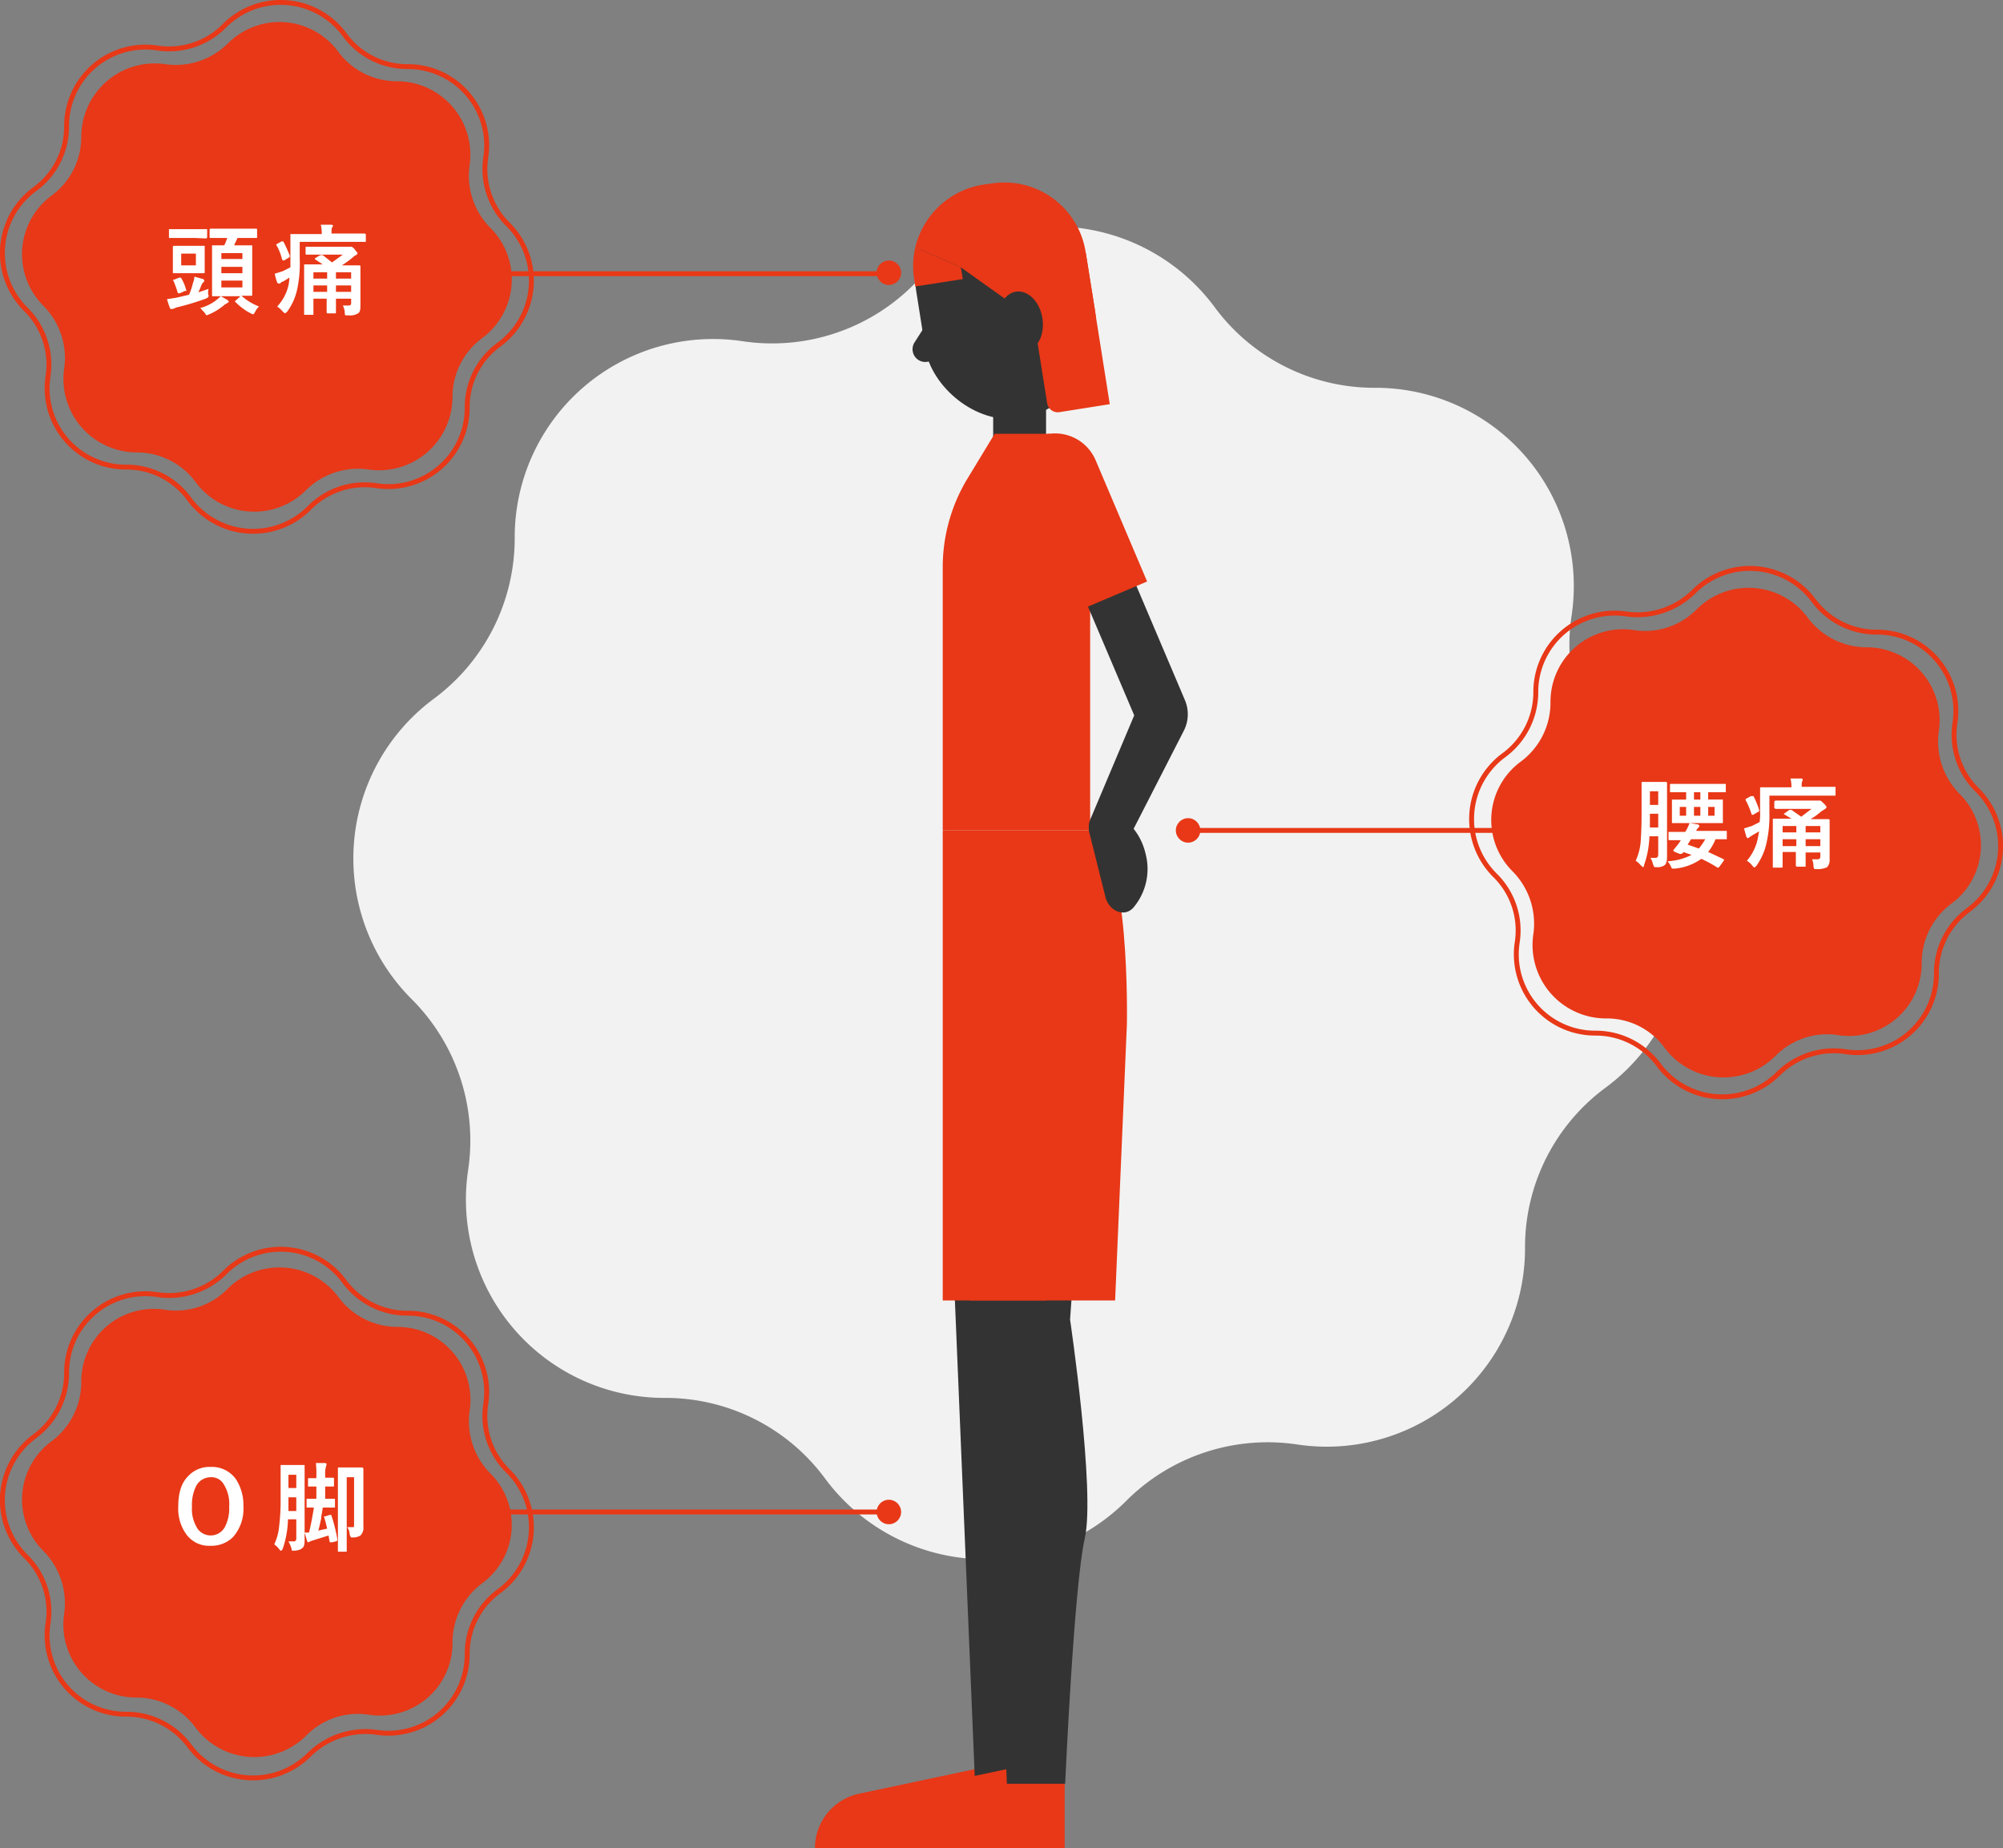 <svg xmlns="http://www.w3.org/2000/svg" viewBox="0 0 409 377.5"><rect x="0" y="0" width="409" height="377.5" fill="#808080" stroke="none"/><defs><style>.cls-1{fill:#f2f2f2;}.cls-2{fill:#e83817;}.cls-3{fill:#333;}.cls-4{fill:none;stroke:#e83817;stroke-miterlimit:10;}.cls-5{fill:#fff;}</style></defs><g id="レイヤー_2" data-name="レイヤー 2"><g id="レイヤー_1-2" data-name="レイヤー 1"><path class="cls-1" d="M264.8,295h0A40.8,40.8,0,0,0,230,306.5h0a40.7,40.7,0,0,1-61.5-4.5h0a40.5,40.5,0,0,0-32.7-16.5h0a40.5,40.5,0,0,1-40.2-46.6h0a40.8,40.8,0,0,0-11.5-34.8h0a40.6,40.6,0,0,1,4.5-61.4h0a40.8,40.8,0,0,0,16.5-32.8h0a40.5,40.5,0,0,1,46.6-40.2h0a40.8,40.8,0,0,0,34.8-11.5h0A40.7,40.7,0,0,1,248,62.7h0a40.5,40.5,0,0,0,32.7,16.5h0a40.5,40.5,0,0,1,40.2,46.6h0a40.8,40.8,0,0,0,11.5,34.8h0a40.7,40.7,0,0,1-4.5,61.5h0a40.5,40.5,0,0,0-16.5,32.7h0A40.5,40.5,0,0,1,264.8,295Z"/><path class="cls-2" d="M210.9,377.5H166.4a11.4,11.4,0,0,1,9.2-11.2l35.3-7.5Z"/><rect class="cls-3" x="187.7" y="39.7" width="34" height="45.95" rx="17" transform="translate(416.8 92.6) rotate(171)"/><path class="cls-3" d="M189.3,73.9l5.6-.9-2-12.7L186.7,70A2.6,2.6,0,0,0,189.3,73.9Z"/><rect class="cls-3" x="202.9" y="71.3" width="10.8" height="20.4" transform="translate(416.5 163) rotate(180)"/><path class="cls-2" d="M186.9,50.5a17,17,0,0,1,13.9-12.8l1.5-.2a16.8,16.8,0,0,1,19.4,14.1l1.9,11.8a17.9,17.9,0,0,1-1.3,9.8L196.2,54.6Z"/><path class="cls-2" d="M186.9,50.5l9.3,4.1.4,2.4-9.7,1.5-.2-1.3A16.7,16.7,0,0,1,186.9,50.5Z"/><path class="cls-2" d="M211.6,52.4H222a2.2,2.2,0,0,1,2.2,2.2v29a0,0,0,0,1,0,0H211.6a0,0,0,0,1,0,0V52.4A0,0,0,0,1,211.6,52.4Z" transform="translate(443.8 101.2) rotate(171)"/><ellipse class="cls-3" cx="208.4" cy="65.7" rx="4.5" ry="6.2" transform="translate(-7.7 33.4) rotate(-9)"/><path class="cls-3" d="M193.7,234.8l5.4,129.5h11.8s1.8-40.5,4.1-50.1-3-44.7-3-44.7l2.5-34.7"/><path class="cls-2" d="M217.4,377.5H172.9a11.4,11.4,0,0,1,9.2-11.2l35.3-7.5Z"/><path class="cls-3" d="M200.2,234.8l5.4,129.5h11.9s1.8-40.5,4-50.1-3-44.7-3-44.7l2.5-34.7"/><path class="cls-2" d="M198.1,265.6h29.6l2.4-56.3s.8-36.6-7.5-39.7H192.5Z"/><rect class="cls-2" x="192.5" y="170.1" width="21.1" height="95.56" transform="translate(406.1 435.7) rotate(180)"/><path class="cls-2" d="M214.3,88.6H203.1l-5.4,8.9a35,35,0,0,0-5.2,18.3v53.8h30.1V105.9Z"/><path class="cls-3" d="M231.6,146.1l-12.2-28.7,9.9-4.2L242,143.1a7.4,7.4,0,0,1-.2,6l-13.1,25.6-4-1.9a4.4,4.4,0,0,1-2-5.6Z"/><path class="cls-2" d="M209.9,87.9h17.9a0,0,0,0,1,0,0v26.9a9,9,0,0,1-9,9h0a9,9,0,0,1-9-9V87.9a0,0,0,0,1,0,0Z" transform="translate(461.7 117.7) rotate(157)"/><path class="cls-3" d="M222.5,170.3c-.8-3,1.4-5.7,4-4.8a12.6,12.6,0,0,1,7.4,8.8,12.2,12.2,0,0,1-2.5,11.1c-1.8,2-5,.7-5.7-2.3Z"/><path class="cls-4" d="M76.9,99.2h0a15.9,15.9,0,0,0-13.8,4.6h0A16.2,16.2,0,0,1,38.7,102h0a15.8,15.8,0,0,0-12.9-6.6h0a16.1,16.1,0,0,1-16-18.5h0A15.9,15.9,0,0,0,5.2,63.1h0A16.2,16.2,0,0,1,7,38.7H7a15.8,15.8,0,0,0,6.6-12.9h0a16.1,16.1,0,0,1,18.5-16h0A15.9,15.9,0,0,0,45.9,5.2h0A16.2,16.2,0,0,1,70.3,7h0a15.8,15.8,0,0,0,12.9,6.6h0a16.1,16.1,0,0,1,16,18.5h0a15.9,15.9,0,0,0,4.6,13.8h0A16.2,16.2,0,0,1,102,70.3h0a15.8,15.8,0,0,0-6.6,12.9h0A16.1,16.1,0,0,1,76.9,99.2Z"/><path class="cls-4" d="M76.9,353.8h0a16.4,16.4,0,0,0-13.8,4.6h0a16.2,16.2,0,0,1-24.4-1.8h0a16,16,0,0,0-12.9-6.5h0a16.1,16.1,0,0,1-16-18.5h0a15.8,15.8,0,0,0-4.6-13.8h0A16.2,16.2,0,0,1,7,293.4H7a16.1,16.1,0,0,0,6.6-13h0a16.1,16.1,0,0,1,18.5-16h0a16.1,16.1,0,0,0,13.8-4.5h0a16.1,16.1,0,0,1,24.4,1.8h0a16,16,0,0,0,12.9,6.5h0a16.1,16.1,0,0,1,16,18.5h0a15.8,15.8,0,0,0,4.6,13.8h0a16.2,16.2,0,0,1-1.8,24.4h0a15.8,15.8,0,0,0-6.6,13h0A16.1,16.1,0,0,1,76.9,353.8Z"/><path class="cls-4" d="M376.9,214.8h0a16.1,16.1,0,0,0-13.8,4.5h0a16.2,16.2,0,0,1-24.4-1.8h0a16,16,0,0,0-12.9-6.5h0a16.1,16.1,0,0,1-16-18.5h0a15.8,15.8,0,0,0-4.6-13.8h0a16.2,16.2,0,0,1,1.8-24.4h0a16,16,0,0,0,6.6-13h0a16.1,16.1,0,0,1,18.5-15.9h0a16.4,16.4,0,0,0,13.8-4.6h0a16.2,16.2,0,0,1,24.4,1.8h0a16,16,0,0,0,12.9,6.5h0a16.1,16.1,0,0,1,16,18.5h0a15.8,15.8,0,0,0,4.6,13.8h0a16.2,16.2,0,0,1-1.8,24.4h0a16,16,0,0,0-6.6,13h0A16.1,16.1,0,0,1,376.9,214.8Z"/><path class="cls-2" d="M75.3,95.9h0a15.1,15.1,0,0,0-12.8,4.2h0a14.9,14.9,0,0,1-22.6-1.7h0a14.9,14.9,0,0,0-12-6h0A15,15,0,0,1,13.1,75.3h0A15.1,15.1,0,0,0,8.9,62.5h0a14.9,14.9,0,0,1,1.7-22.6h0a14.9,14.9,0,0,0,6-12h0A15,15,0,0,1,33.7,13.1h0A15.1,15.1,0,0,0,46.5,8.9h0a14.9,14.9,0,0,1,22.6,1.7h0a14.9,14.9,0,0,0,12,6h0A15,15,0,0,1,95.9,33.7h0a15.1,15.1,0,0,0,4.2,12.8h0a14.9,14.9,0,0,1-1.7,22.6h0a14.9,14.9,0,0,0-6,12h0A15,15,0,0,1,75.3,95.9Z"/><path class="cls-2" d="M75.3,350.2h0a14.8,14.8,0,0,0-12.8,4.3h0a15,15,0,0,1-22.6-1.7h0a15,15,0,0,0-12-6.1h0a14.9,14.9,0,0,1-14.8-17.1h0a15.2,15.2,0,0,0-4.2-12.8h0a14.8,14.8,0,0,1,1.7-22.5h0a15.1,15.1,0,0,0,6-12.1h0a14.8,14.8,0,0,1,17.1-14.7h0a14.8,14.8,0,0,0,12.8-4.3h0a15,15,0,0,1,22.6,1.7h0a15,15,0,0,0,12,6.1h0a14.9,14.9,0,0,1,14.8,17.1h0a15.2,15.2,0,0,0,4.2,12.8h0a14.8,14.8,0,0,1-1.7,22.5h0a15.1,15.1,0,0,0-6,12.1h0A14.8,14.8,0,0,1,75.3,350.2Z"/><path class="cls-2" d="M375.3,211.4h0a14.8,14.8,0,0,0-12.8,4.3h0a15,15,0,0,1-22.6-1.7h0a14.6,14.6,0,0,0-12-6h0a15,15,0,0,1-14.8-17.2h0a15.2,15.2,0,0,0-4.2-12.8h0a14.8,14.8,0,0,1,1.7-22.5h0a15,15,0,0,0,6-12.1h0a14.8,14.8,0,0,1,17.1-14.7h0a14.8,14.8,0,0,0,12.8-4.3h0a15,15,0,0,1,22.6,1.7h0a15,15,0,0,0,12,6.1h0a14.9,14.9,0,0,1,14.8,17.1h0a15.2,15.2,0,0,0,4.2,12.8h0a14.8,14.8,0,0,1-1.7,22.5h0a15.1,15.1,0,0,0-6,12.1h0A14.8,14.8,0,0,1,375.3,211.4Z"/><line class="cls-4" x1="55.4" y1="55.9" x2="183" y2="55.9"/><line class="cls-4" x1="55.4" y1="308.8" x2="183" y2="308.8"/><line class="cls-4" x1="240.7" y1="169.6" x2="368.3" y2="169.6"/><path class="cls-5" d="M42.6,59a2.2,2.2,0,0,0-.1.8v.3a.8.8,0,0,1,.1.3.5.5,0,0,1-.2.4L42,61a52.6,52.6,0,0,1-6,1.8l-.7.3h-.4a.2.2,0,0,1-.2-.2,18.9,18.9,0,0,1-.6-1.8l1.9-.3,2.6-.6a13.5,13.5,0,0,0,.8-2.4,3.9,3.9,0,0,0,.3-1.3l1.8.5c.1.1.2.2.2.3a.4.4,0,0,1-.1.3c-.2.1-.3.3-.5.7a11.9,11.9,0,0,1-.6,1.4ZM39.8,48.6H34.5V46.8h7.8v1.6c0,.1,0,.2-.1.2a.1.1,0,0,1-.1.1Zm-2.4,1.6h4.4v5.4c0,.1,0,.2-.1.2H35.3V50.3h.1c0-.1,0-.1.1-.1ZM37,56.8a8.7,8.7,0,0,1,1,2.4c.1.1.1.1.1.2h-.3l-1.1.5h-.3a.1.1,0,0,1-.1-.1,23,23,0,0,0-.9-2.5h-.1c0-.1.1-.2.3-.2l1-.4h.3Zm3-2.6V51.8H37v2.4Zm5.1,6.3,1.4.8c.1.1.2.2.2.3s-.1.2-.3.3l-.5.3a12.2,12.2,0,0,1-3.2,2l-.5.2c-.1,0-.2-.2-.4-.5l-.9-1a8.9,8.9,0,0,0,3.5-1.8Zm7.8,2.1a3.1,3.1,0,0,0-.8,1.1c-.2.3-.3.5-.4.5l-.5-.2A12.2,12.2,0,0,1,48,61.6h-.1l.2-.2.9-.8a.1.1,0,0,1,.1-.1H43.3V50.1h2.5a11.6,11.6,0,0,0,.6-1.5H42.9a.3.3,0,0,1-.1-.2V46.9c0-.1.1-.1.1-.2h9.4c.2,0,.2.1.2.2v1.5c0,.2,0,.2-.2.2H48.5l-.7,1.5h3.7V60.2c0,.1,0,.2-.1.2H49.3A11.6,11.6,0,0,0,52.9,62.6ZM49.5,51.7H45.2v1.2h4.3Zm-4.3,4.1h4.3V54.5H45.2Zm4.3,2.9V57.3H45.2v1.4Z"/><path class="cls-5" d="M61.2,49.4v3.4a25.1,25.1,0,0,1-.5,6.2,11.9,11.9,0,0,1-2.1,4.7l-.4.3-.4-.3a6,6,0,0,0-1.2-1.1,9.4,9.4,0,0,0,2.3-4.3,10,10,0,0,0,.2-1.6l-1.3.8a.9.9,0,0,0-.6.4h-.3c-.2,0-.2-.1-.3-.2a12.1,12.1,0,0,1-.5-1.8l1.6-.5,1.6-.8V47.8h6.4v-.3a7,7,0,0,0-.2-1.6h2.1c.3,0,.4.1.4.2s-.1.2-.2.4-.1.5-.1.8v.4h6.7c.1,0,.2,0,.2.1h.1v1.6H61.2Zm-3.3,0a29.3,29.3,0,0,1,1.3,2.9h0c0,.1-.1.2-.2.3l-1,.6h-.2l-.2-.2a10.4,10.4,0,0,0-1.2-3V50s0-.1.2-.2l.9-.5h.3A.3.3,0,0,1,57.9,49.4ZM70,62.4h1.1c.4,0,.6-.1.6-.5V61H68.6v2.8c0,.1,0,.2-.1.2H66.9a.2.2,0,0,1-.2-.2V61H64v3.3H62.1V54h3.8l-1.5-1a.1.1,0,0,1-.1-.1c0-.1,0-.1.1-.2l1-.6h.5l1.9,1.5L70,52H62.6c-.2,0-.2-.1-.2-.2V50.6c0-.2,0-.2.2-.2h9.1c.2,0,.4.1.7.5s.6.7.6.8-.1.3-.3.4-.4.2-.7.5a23.9,23.9,0,0,1-2.2,1.6h3.6a.2.2,0,0,1,.2.2v8.1c0,.7-.1,1.3-.5,1.5a3.1,3.1,0,0,1-2,.4h-.6a1.2,1.2,0,0,1-.1-.5A3.4,3.4,0,0,0,70,62.4Zm-6-5.5h2.8V55.6H64Zm0,2.7h2.8V58.3H64Zm7.7-4H68.6v1.3h3.1Zm-3.1,4h3.1V58.3H68.6Z"/><path class="cls-5" d="M337,175.2h1.2c.3-.1.4-.3.4-.7v-3.7h-1.8a19.4,19.4,0,0,1-1.1,5.9c0,.3-.1.4-.2.4l-.4-.3a4.7,4.7,0,0,0-1.1-1,11.7,11.7,0,0,0,1-3.7c.1-1.4.2-3.3.2-5.7v-6.6h0c0-.1.1-.1.2-.1h4.8a.2.2,0,0,1,.2.2V175c0,.9-.2,1.5-.5,1.7a2.4,2.4,0,0,1-1.6.4H338c-.2,0-.3-.1-.3-.2s-.1-.2-.2-.5A3.5,3.5,0,0,0,337,175.2Zm-.1-6.2h1.7v-2.8h-1.7V169Zm1.7-7.4h-1.7v2.8h1.7Zm6.4,6.5,1.8.3.2.2a.4.4,0,0,1-.1.3l-.5.6v.2h6.2v1.7h-2.3a11,11,0,0,1-1.5,2.6l3.2,1.5v.2c0,.1,0,.1-.1.2l-.8,1.1-.2.2h-.2a25.7,25.7,0,0,0-3.3-1.8,11.1,11.1,0,0,1-5.4,2h-.6l-.2-.4a4.1,4.1,0,0,0-.7-1.1,12,12,0,0,0,4.9-1.3l-1.7-.6v.2l-.4.2H343l-1-.4-.3-.2v-.2l.9-1.1a5.7,5.7,0,0,0,.6-.9h-2.4a.3.3,0,0,1-.1-.2v-1.5h3.4l.2-.3A11.2,11.2,0,0,0,345,168.1Zm-1.1-6.3H341v-1.5c0-.1,0-.2.1-.2h11.3v1.7h-3.6v1.5h3v4.8H341.4v-4.8h2.9v-1.5Zm-.9,4.8h1.3v-1.8H343Zm1.6,5.9,2.3.8a12.7,12.7,0,0,0,1.3-1.9h-2.9Zm2.6-9.2v-1.5h-1.3v1.5Zm-1.3,1.5v1.8h1.3v-1.8Zm4.2,1.8v-1.8h-1.3v1.8Z"/><path class="cls-5" d="M361.3,162.5v3.4a25.1,25.1,0,0,1-.6,6.3,12.6,12.6,0,0,1-2.1,4.7l-.4.3-.4-.4a3.5,3.5,0,0,0-1.1-1,10.2,10.2,0,0,0,2.2-4.4l.3-1.6-1.4.8-.6.4-.3.2q-.1,0-.3-.3c-.2-.6-.3-1.2-.5-1.7l1.6-.5,1.6-.8a10.4,10.4,0,0,0,.1-2V161c0-.1,0-.2.1-.2h6.3v-.3a6.1,6.1,0,0,0-.2-1.5h2.2c.2,0,.3.1.3.2a1,1,0,0,1-.1.4,1.7,1.7,0,0,0-.1.8v.3h6.9v1.8H361.3Zm-3.3,0a17,17,0,0,1,1.2,2.9v.2c0,.1,0,.2-.2.2l-1,.6h-.3a18.1,18.1,0,0,0-1.3-3.1h0l.2-.2.9-.5h.5Zm12,13h1.1c.4,0,.6-.2.6-.5v-.9h-3V177H367c-.2,0-.3-.1-.3-.2v-2.8H364v3a.3.3,0,0,1-.1.2h-1.9V167.2h3.8l-1.5-.9h-.1l.2-.2,1-.7h.4l2,1.4,2.1-1.6h-7.4l-.2-.2v-1.3l.2-.2h9.1c.2,0,.4.2.8.6a2.1,2.1,0,0,1,.6.8l-.3.3-.8.5a13.4,13.4,0,0,1-2.2,1.6h3.6c.2,0,.3.1.3.2v8a2.2,2.2,0,0,1-.5,1.6,4.3,4.3,0,0,1-2,.4h-.6c-.1-.1-.1-.2-.2-.5A3.3,3.3,0,0,0,370,175.5Zm-6-5.5h2.8v-1.3H364Zm0,2.8h2.8v-1.4H364Zm7.7-4.1h-3V170h3Zm-3,4.1h3v-1.4h-3Z"/><path class="cls-5" d="M43,299.6a6,6,0,0,1,5.1,2.4,9.5,9.5,0,0,1,1.6,5.6,8.7,8.7,0,0,1-2.1,6.3,6.2,6.2,0,0,1-4.6,1.8,5.7,5.7,0,0,1-5-2.4,8.9,8.9,0,0,1-1.6-5.6c0-2.7.6-4.8,2-6.2A5.9,5.9,0,0,1,43,299.6Zm0,2.1a3.4,3.4,0,0,0-2.9,1.7,8.6,8.6,0,0,0-.9,4.3,7.4,7.4,0,0,0,1.2,4.6,3.3,3.3,0,0,0,5.5-.4,8.2,8.2,0,0,0,.9-4.2,7.6,7.6,0,0,0-1.2-4.7A2.9,2.9,0,0,0,43,301.7Z"/><path class="cls-5" d="M58.9,314.8h1.2c.2,0,.4-.2.4-.6v-3.9H58.8a19.6,19.6,0,0,1-1.1,6.1q-.2.3-.3.3c-.1,0-.2,0-.3-.2a5.7,5.7,0,0,0-1.1-1.1,11,11,0,0,0,1-3.7,44.5,44.5,0,0,0,.3-5.7v-6.8h4.9v15.3c0,.9-.1,1.4-.5,1.7s-.7.4-1.4.5h-.7a4.3,4.3,0,0,1-.1-.5A7.8,7.8,0,0,0,58.9,314.8Zm0-6.2h1.6v-2.8H58.9v2.8Zm1.6-7.4H58.9v2.7h1.6Zm7.5.6c.2,0,.2.1.2.3v1.3c0,.2,0,.2-.2.2H66.4v2.5h2v1.8H65.9c-.1.8-.2,1.3-.3,1.8v.3c-.2,1-.4,1.9-.6,2.6l1.8-.4c-.2-.9-.4-1.7-.6-2.3s-.1-.1-.1-.2h.3l.9-.3h.2c.1,0,.2,0,.2.2a31.9,31.9,0,0,1,1.2,4.9h0q0,.2-.3.3l-.8.2h-.3a.2.2,0,0,1-.2-.2c-.1-.6-.2-1-.2-1.2l-3.2,1-.6.2-.3.2q-.2,0-.3-.3l-.5-1.7h.9c.4-1.6.7-3.3,1-5.1H62.6v-1.8h2v-2.5H62.9v-1.7h1.7v-.7a16.3,16.3,0,0,0-.1-2.4h1.9c.2.1.3.1.3.2s-.1.3-.1.4a4.9,4.9,0,0,0-.2,1.7v.7Zm2.9,10.1h1.3c.1-.1.1-.3.1-.6v-9.6H70.8v15.1c0,.1,0,.1-.1.1H69V299.9c0-.1,0-.2.1-.2H74l.2.2v11.9a2.2,2.2,0,0,1-.6,1.8,2.7,2.7,0,0,1-1.5.4h-.2c-.2,0-.3,0-.3-.1s-.1-.2-.2-.5A2.6,2.6,0,0,0,70.9,311.9Z"/><circle class="cls-2" cx="181.5" cy="55.7" r="2.5"/><circle class="cls-2" cx="242.6" cy="169.6" r="2.5"/><circle class="cls-2" cx="181.5" cy="308.8" r="2.5"/></g></g></svg>